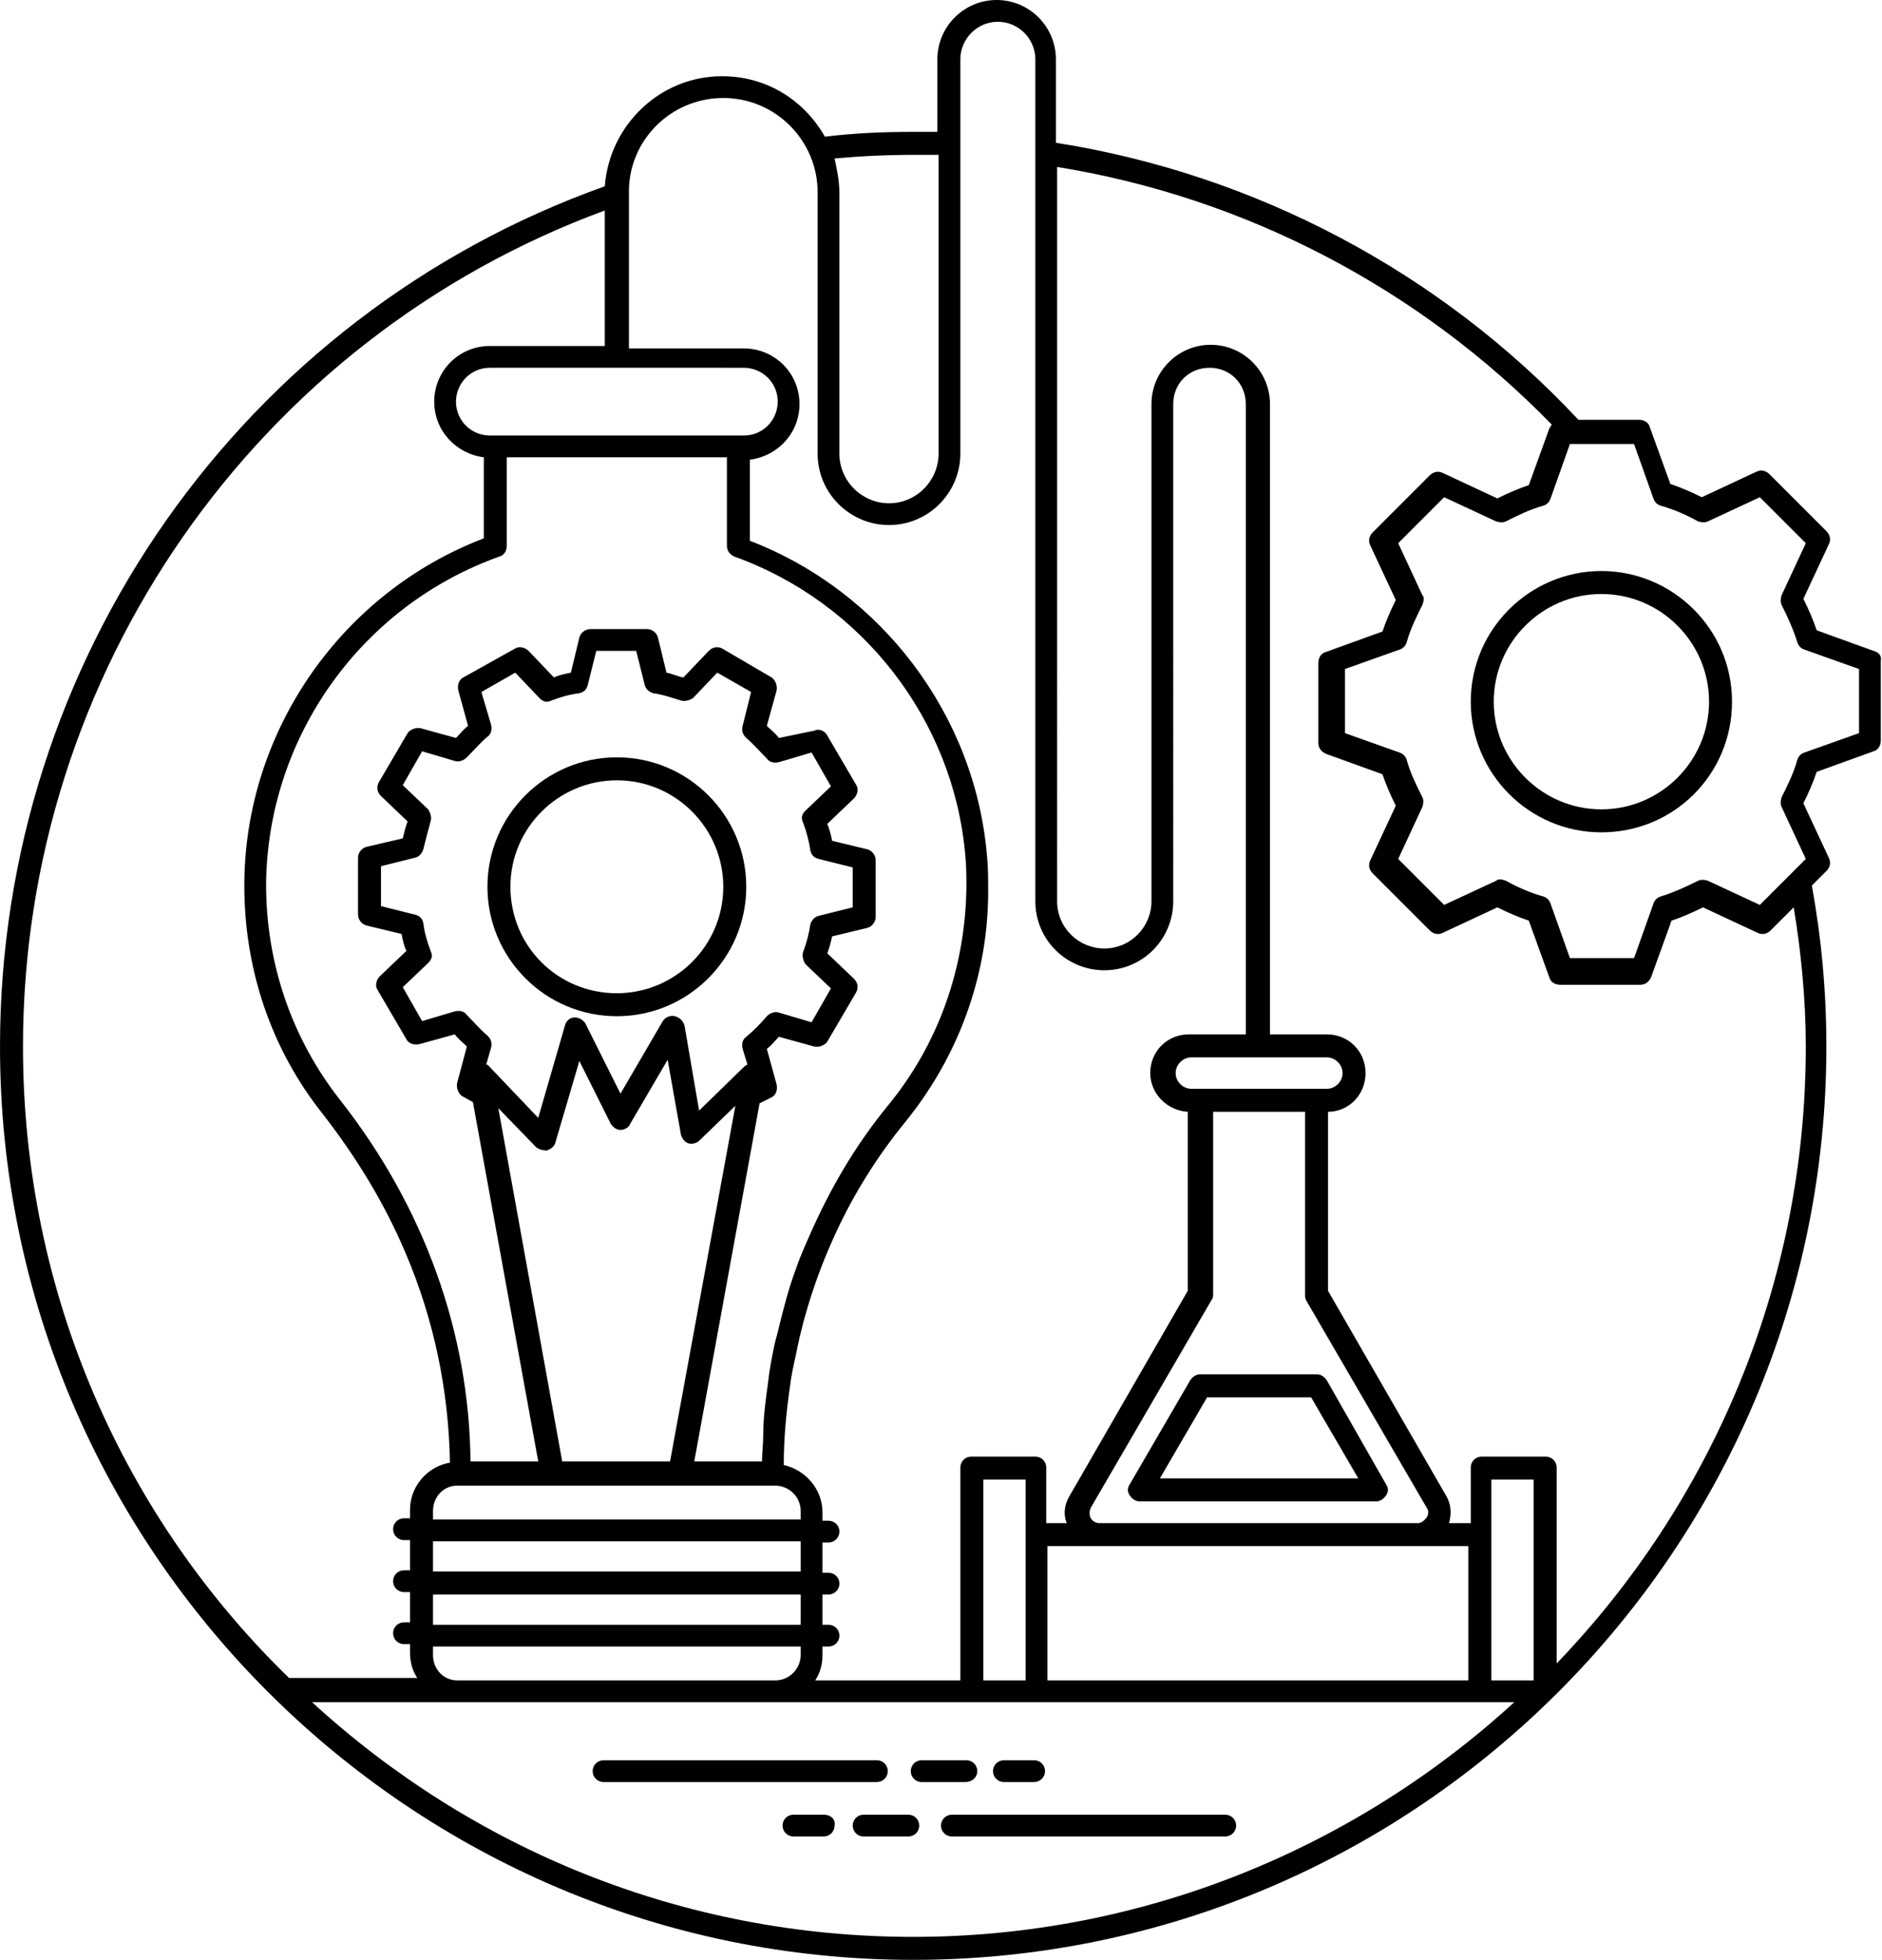<?xml version="1.0" encoding="UTF-8"?><svg xmlns="http://www.w3.org/2000/svg" xmlns:xlink="http://www.w3.org/1999/xlink" height="162.0" preserveAspectRatio="xMidYMid meet" version="1.0" viewBox="4.2 1.0 155.6 162.0" width="155.6" zoomAndPan="magnify"><g><g id="change1_7"><path d="M77.6,147.4c0-0.5-0.4-0.9-0.9-0.9H54.1c-0.5,0-0.9,0.4-0.9,0.9c0,0.5,0.4,0.9,0.9,0.9h22.6 C77.2,148.3,77.6,147.9,77.6,147.4z"/></g><g id="change1_3"><path d="M85,147.4c0-0.5-0.4-0.9-0.9-0.9h-3.7c-0.5,0-0.9,0.4-0.9,0.9c0,0.5,0.4,0.9,0.9,0.9H84C84.6,148.3,85,147.9,85,147.4z"/></g><g id="change1_9"><path d="M87.2,148.3h2.5c0.5,0,0.9-0.4,0.9-0.9c0-0.5-0.4-0.9-0.9-0.9h-2.5c-0.5,0-0.9,0.4-0.9,0.9 C86.3,147.9,86.7,148.3,87.2,148.3z"/></g><g id="change1_10"><path d="M105.5,151H82.9c-0.5,0-0.9,0.4-0.9,0.9c0,0.5,0.4,0.9,0.9,0.9h22.6c0.5,0,0.9-0.4,0.9-0.9C106.4,151.4,106,151,105.5,151 z"/></g><g id="change1_5"><path d="M79.3,151h-3.7c-0.5,0-0.9,0.4-0.9,0.9c0,0.5,0.4,0.9,0.9,0.9h3.7c0.5,0,0.9-0.4,0.9-0.9C80.2,151.4,79.8,151,79.3,151z"/></g><g id="change1_8"><path d="M72.3,151h-2.5c-0.5,0-0.9,0.4-0.9,0.9c0,0.5,0.4,0.9,0.9,0.9h2.5c0.5,0,0.9-0.4,0.9-0.9C73.3,151.4,72.9,151,72.3,151z"/></g><g id="change1_4"><path d="M113.9,115.1c-0.2-0.3-0.5-0.5-0.8-0.5h-9.7c-0.3,0-0.6,0.2-0.8,0.5l-5,8.6c-0.2,0.3-0.2,0.6,0,0.9 c0.2,0.3,0.5,0.5,0.8,0.5H118c0.3,0,0.6-0.2,0.8-0.5c0.2-0.3,0.2-0.6,0-0.9L113.9,115.1z M100.1,123.2l3.9-6.7h8.6l3.9,6.7H100.1z"/></g><g id="change1_1"><path d="M65.9,74.3c0-5.9-4.8-10.7-10.7-10.7s-10.7,4.8-10.7,10.7c0,5.9,4.8,10.7,10.7,10.7S65.9,80.2,65.9,74.3z M46.4,74.3 c0-4.9,4-8.8,8.8-8.8c4.9,0,8.8,4,8.8,8.8c0,4.9-4,8.8-8.8,8.8C50.3,83.1,46.4,79.2,46.4,74.3z"/></g><g id="change1_6"><path d="M159.1,54.8l-4.7-1.7c-0.3-0.9-0.7-1.8-1.1-2.6l2.1-4.5c0.2-0.4,0.1-0.8-0.2-1.1l-4.7-4.7c-0.3-0.3-0.7-0.4-1.1-0.2 l-4.5,2.1c-0.8-0.4-1.7-0.8-2.6-1.1l-1.7-4.7c-0.1-0.4-0.5-0.6-0.9-0.6h-5c-11.4-12.2-26.7-20.3-43.2-22.9V5.9 c0-2.7-2.2-4.9-4.9-4.9c-2.7,0-4.9,2.2-4.9,4.9v6c-0.6,0-1.3,0-2,0c-2.4,0-4.9,0.1-7.3,0.4c-1.7-3-4.8-5-8.5-5 c-5.1,0-9.3,4-9.7,9.1c-30,10.7-50,39.2-50,71.1c0,41.7,34,75.5,75.5,75.5c41.7,0,75.5-34,75.5-75.5c0-4.5-0.4-8.9-1.2-13.3 l1.2-1.2c0.3-0.3,0.4-0.7,0.2-1.1l-2.1-4.5c0.4-0.8,0.8-1.7,1.1-2.6l4.7-1.7c0.4-0.1,0.6-0.5,0.6-0.9v-6.6 C159.8,55.2,159.5,54.9,159.1,54.8z M79.8,13.8c0.7,0,1.4,0,2,0v24.7c0,2.2-1.8,4.1-4.1,4.1c-2.2,0-4.1-1.8-4.1-4.1V17 c0-1-0.2-2-0.4-2.9C75.4,13.9,77.6,13.8,79.8,13.8z M64,9.1c4.3,0,7.8,3.5,7.8,7.8v21.6c0,3.3,2.7,5.9,5.9,5.9 c3.3,0,5.9-2.7,5.9-5.9V5.9c0-1.7,1.4-3.1,3.1-3.1c1.7,0,3.1,1.4,3.1,3.1v69.6c0,3.2,2.6,5.7,5.7,5.7c3.2,0,5.7-2.6,5.7-5.7V34.4 c0-1.7,1.3-3,3-3c1.7,0,3,1.3,3,3v52.1h-4.7c-1.8,0-3.2,1.4-3.2,3.2c0,1.7,1.4,3.1,3.1,3.2v14.8l-9.8,17c-0.4,0.7-0.5,1.5-0.2,2.2 h-1.7v-4.6c0-0.5-0.4-0.9-0.9-0.9h-5.3c-0.5,0-0.9,0.4-0.9,0.9v17.6h-12c0.4-0.6,0.6-1.3,0.6-2.1v-0.7h0.5c0.5,0,0.9-0.4,0.9-0.9 c0-0.5-0.4-0.9-0.9-0.9h-0.5v-2.5h0.5c0.5,0,0.9-0.4,0.9-0.9c0-0.5-0.4-0.9-0.9-0.9h-0.5v-2.5h0.5c0.5,0,0.9-0.4,0.9-0.9 c0-0.5-0.4-0.9-0.9-0.9h-0.5v-0.7c0-1.9-1.4-3.5-3.2-3.9c0-2.2,0.2-4.3,0.5-6.4c0.1-0.9,0.3-1.8,0.5-2.7c0.7-3.6,1.9-7.1,3.4-10.3 c1.5-3.2,3.4-6.2,5.6-8.9c4.4-5.4,6.9-12.1,6.9-19.1c0-1,0-2-0.1-3c-1-11.6-8.7-21.8-19.6-26v-6.7c2.3-0.3,4.1-2.2,4.1-4.6 c0-2.6-2.1-4.6-4.6-4.6h-9.5V17C56.1,12.7,59.6,9.1,64,9.1z M131,139.9h-3.5v-16.6h3.5V139.9z M125.6,139.9H90.8v-11.1 c15.3,0,26,0,34.8,0V139.9z M89,139.9h-3.5v-16.6H89V139.9z M122.1,126.5c-0.1,0.1-0.3,0.4-0.7,0.4H95.1c-0.4,0-0.7-0.3-0.7-0.4 c-0.1-0.1-0.2-0.5,0-0.9l10-17.2c0.1-0.1,0.1-0.3,0.1-0.5V92.9h7.6v15.1c0,0.2,0,0.3,0.1,0.5l10,17.2 C122.4,126,122.2,126.4,122.1,126.5z M113.9,91c-3.5,0-7.8,0-11.2,0c-0.7,0-1.3-0.6-1.3-1.3s0.6-1.3,1.3-1.3h11.2 c0.7,0,1.3,0.6,1.3,1.3S114.6,91,113.9,91z M40,137.8v-0.7h30.4v0.7c0,1.1-0.9,2.1-2.1,2.1H42C40.9,139.9,40,139,40,137.8z M65.7,31.4c1.5,0,2.8,1.2,2.8,2.8c0,1.5-1.2,2.8-2.8,2.8h-0.4H45.1h-0.4c-1.5,0-2.8-1.2-2.8-2.8c0-1.5,1.2-2.8,2.8-2.8H65.7z M45.5,47c0.4-0.1,0.6-0.5,0.6-0.9v-7.3h18.2v7.3c0,0.4,0.2,0.7,0.6,0.9C75.5,50.8,83,60.5,84,71.6c0.1,0.9,0.1,1.9,0.1,2.8 c-0.1,6.6-2.3,12.9-6.5,18c-2.7,3.3-4.8,6.9-6.5,10.8c-0.4,0.9-0.8,1.8-1.1,2.7c-0.6,1.6-1,3.2-1.4,4.8c-0.1,0.5-0.3,1.1-0.4,1.6 c-0.2,1-0.4,2-0.5,3c-0.2,1.4-0.4,2.9-0.4,4.4c0,0.7-0.1,1.4-0.1,2.1h-5.6L67,92.2l1-0.5c0.4-0.2,0.5-0.7,0.4-1.1l-0.8-2.9 c0.4-0.3,0.7-0.7,1-1l2.9,0.8c0.4,0.1,0.9-0.1,1.1-0.4l2.4-4.1c0.2-0.4,0.1-0.8-0.2-1.1l-2.2-2.1c0.2-0.5,0.3-1,0.4-1.4l2.9-0.7 c0.4-0.1,0.7-0.5,0.7-0.9v-4.7c0-0.4-0.3-0.8-0.7-0.9l-2.9-0.7c-0.1-0.5-0.2-0.9-0.4-1.4l2.2-2.1c0.3-0.3,0.4-0.8,0.2-1.1 l-2.4-4.1c-0.2-0.4-0.7-0.6-1.1-0.4L68.6,62c-0.3-0.4-0.7-0.7-1-1l0.8-2.9c0.1-0.4-0.1-0.9-0.4-1.1l-4.1-2.4 c-0.4-0.2-0.8-0.1-1.1,0.2l-2.1,2.2c-0.5-0.1-0.9-0.3-1.4-0.4l-0.7-2.9c-0.1-0.4-0.5-0.7-0.9-0.7h-4.7c-0.4,0-0.8,0.3-0.9,0.7 l-0.7,2.9c-0.5,0.1-1,0.2-1.4,0.4l-2.1-2.2c-0.3-0.3-0.8-0.4-1.1-0.2L42.5,57c-0.4,0.2-0.5,0.7-0.4,1.1l0.8,2.9 c-0.4,0.3-0.7,0.7-1,1l-2.9-0.8c-0.4-0.1-0.9,0.1-1.1,0.4l-2.4,4.1c-0.2,0.4-0.1,0.8,0.2,1.1l2.2,2.1c-0.2,0.5-0.3,1-0.4,1.4 L34.5,71c-0.4,0.1-0.7,0.5-0.7,0.9v4.7c0,0.4,0.3,0.8,0.7,0.9l2.9,0.7c0.1,0.5,0.2,1,0.4,1.4l-2.2,2.1c-0.3,0.3-0.4,0.8-0.2,1.1 l2.4,4.1c0.2,0.4,0.7,0.5,1.1,0.4l2.9-0.8c0.3,0.4,0.7,0.7,1,1L42,90.5c-0.1,0.4,0.1,0.9,0.4,1.1l0.9,0.5l5.4,29.7h-5.6 c-0.1-10.6-3.8-21-10.8-29.9c-4-5.1-6.1-11.3-6.1-17.8C26.3,62,34,51.1,45.5,47z M50.7,121.9l-5.3-29.3l3.1,3.2 c0.2,0.2,0.6,0.3,0.9,0.3c0.3-0.1,0.6-0.3,0.7-0.6l2-6.8l2.6,5.2c0.2,0.3,0.5,0.5,0.8,0.5c0.3,0,0.7-0.2,0.8-0.5l3.1-5.3l1.1,6.2 c0.1,0.3,0.3,0.6,0.6,0.7c0.3,0.1,0.7,0,0.9-0.2l3-2.9l-5.4,29.4H50.7z M44.6,89.1c-0.1-0.1-0.1-0.1-0.2-0.1l0.4-1.4 c0.1-0.4,0-0.7-0.3-1c-0.6-0.5-1.1-1.1-1.7-1.7c-0.2-0.3-0.6-0.4-1-0.3l-2.7,0.8l-1.6-2.8l2.1-2c0.3-0.3,0.4-0.6,0.2-1 c-0.3-0.8-0.5-1.5-0.6-2.3c-0.1-0.4-0.3-0.6-0.7-0.7l-2.8-0.7v-3.3l2.8-0.7c0.4-0.1,0.6-0.4,0.7-0.7c0.2-0.8,0.4-1.6,0.6-2.3 c0.1-0.3,0-0.7-0.2-1l-2.1-2l1.6-2.8l2.7,0.8c0.3,0.1,0.7,0,1-0.3c0.6-0.6,1.1-1.2,1.7-1.7c0.3-0.2,0.4-0.6,0.3-1L44,58.2l2.8-1.6 l2,2.1c0.3,0.3,0.6,0.4,1,0.2c0.8-0.3,1.5-0.5,2.3-0.6c0.4-0.1,0.6-0.3,0.7-0.7l0.7-2.8h3.3l0.7,2.8c0.1,0.4,0.4,0.6,0.7,0.7 c0.8,0.1,1.6,0.4,2.3,0.6c0.3,0.1,0.7,0,1-0.2l2-2.1l2.8,1.6L65.6,61c-0.1,0.4,0,0.7,0.3,1c0.6,0.5,1.1,1.1,1.7,1.7 c0.2,0.3,0.6,0.4,1,0.3l2.7-0.8l1.6,2.8l-2.1,2c-0.3,0.3-0.4,0.6-0.2,1c0.3,0.8,0.5,1.6,0.6,2.3c0.1,0.4,0.3,0.6,0.7,0.7l2.8,0.7 v3.3l-2.8,0.7c-0.4,0.1-0.6,0.4-0.7,0.7c-0.1,0.7-0.3,1.5-0.6,2.3c-0.1,0.3,0,0.7,0.2,1l2.1,2l-1.6,2.8l-2.7-0.8 c-0.3-0.1-0.7,0-1,0.3c-0.5,0.6-1.1,1.2-1.7,1.7c-0.3,0.2-0.4,0.6-0.3,1L66,89c-0.1,0-0.1,0.1-0.2,0.1L62,92.8l-1.2-7 c-0.1-0.4-0.4-0.7-0.8-0.8c-0.4-0.1-0.8,0.1-1,0.4l-3.5,6l-2.9-5.8c-0.2-0.3-0.5-0.5-0.9-0.5c-0.4,0-0.7,0.3-0.8,0.7l-2.2,7.6 L44.6,89.1z M42,123.8h0.3h0h25.7h0.3c1.1,0,2.1,0.9,2.1,2.1v0.7H40v-0.7C40,124.7,40.9,123.8,42,123.8z M70.4,128.4v2.5H40v-2.5 H70.4z M70.4,132.8v2.5H40v-2.5H70.4z M6.1,87.5c0-30.9,19.3-58.5,48.1-69.1v11.2h-9.5c-2.6,0-4.6,2.1-4.6,4.6 c0,2.4,1.8,4.3,4.1,4.6v6.7c-11.8,4.5-19.8,16-19.8,28.7c0,6.9,2.2,13.5,6.5,18.9c2.8,3.6,5.1,7.4,6.8,11.4 c2.4,5.6,3.6,11.5,3.7,17.4c-1.8,0.3-3.3,1.9-3.3,3.9v0.7h-0.5c-0.5,0-0.9,0.4-0.9,0.9c0,0.5,0.4,0.9,0.9,0.9h0.5v2.5h-0.5 c-0.5,0-0.9,0.4-0.9,0.9c0,0.5,0.4,0.9,0.9,0.9h0.5v2.5h-0.5c-0.5,0-0.9,0.4-0.9,0.9c0,0.5,0.4,0.9,0.9,0.9h0.5v0.7 c0,0.8,0.2,1.5,0.6,2.1H28.1C14.5,126.5,6.1,108,6.1,87.5z M30,141.7c13.4,0,41.9,0,54.5,0h5.3c4.8,0,30,0,39.6,0 c-13.1,12-30.6,19.4-49.7,19.4C60.6,161.1,43.2,153.8,30,141.7z M153.5,87.5c0,19.8-7.9,37.8-20.6,51v-16.2c0-0.5-0.4-0.9-0.9-0.9 h-5.3c-0.5,0-0.9,0.4-0.9,0.9v4.6H124c0.2-0.7,0.2-1.5-0.2-2.2l-9.8-17V92.9c1.7,0,3.1-1.4,3.1-3.2c0-1.8-1.4-3.2-3.2-3.2h-4.7 V34.4c0-2.7-2.2-4.9-4.9-4.9s-4.9,2.2-4.9,4.9v41.1c0,2.1-1.7,3.9-3.9,3.9c-2.1,0-3.9-1.7-3.9-3.9V14.8 c15.5,2.5,29.9,10,40.9,21.3c-0.1,0.1-0.1,0.2-0.2,0.3l-1.7,4.7c-0.9,0.3-1.8,0.7-2.6,1.1l-4.5-2.1c-0.4-0.2-0.8-0.1-1.1,0.2 l-4.7,4.7c-0.3,0.3-0.4,0.7-0.2,1.1l2.1,4.5c-0.4,0.8-0.8,1.7-1.1,2.6l-4.7,1.7c-0.4,0.1-0.6,0.5-0.6,0.9v6.6 c0,0.4,0.2,0.7,0.6,0.9l4.7,1.7c0.3,0.9,0.7,1.8,1.1,2.6l-2.1,4.5c-0.2,0.4-0.1,0.8,0.2,1.1l4.7,4.7c0.3,0.3,0.7,0.4,1.1,0.2 l4.5-2.1c0.8,0.4,1.7,0.8,2.6,1.1l1.7,4.7c0.1,0.4,0.5,0.6,0.9,0.6h6.6c0.4,0,0.7-0.2,0.9-0.6l1.7-4.7c0.9-0.3,1.8-0.7,2.6-1.1 l4.5,2.1c0.4,0.2,0.8,0.1,1.1-0.2l1.9-1.9C153.1,79.6,153.5,83.6,153.5,87.5z M157.9,61.6l-4.5,1.6c-0.3,0.1-0.5,0.3-0.6,0.6 c-0.3,1.1-0.8,2.1-1.3,3.1c-0.1,0.3-0.1,0.6,0,0.8l2,4.3l-3.8,3.8l-4.3-2c-0.3-0.1-0.6-0.1-0.8,0c-1,0.5-2.1,1-3.1,1.3 c-0.3,0.1-0.5,0.3-0.6,0.6l-1.6,4.5h-5.3l-1.6-4.5c-0.1-0.3-0.3-0.5-0.6-0.6c-1.1-0.3-2.2-0.8-3.1-1.3c-0.3-0.1-0.6-0.2-0.8,0 l-4.3,2l-3.8-3.8l2-4.3c0.1-0.3,0.1-0.6,0-0.8c-0.5-1-1-2-1.3-3.1c-0.1-0.3-0.3-0.5-0.6-0.6l-4.5-1.6v-5.3l4.5-1.6 c0.3-0.1,0.5-0.3,0.6-0.6c0.3-1.1,0.8-2.1,1.3-3.1c0.1-0.3,0.2-0.6,0-0.8l-2-4.3l3.8-3.8l4.3,2c0.3,0.1,0.6,0.1,0.8,0 c1-0.5,2-1,3.1-1.3c0.3-0.1,0.5-0.3,0.6-0.6l1.6-4.5h0.5c0,0,0,0,0,0c0,0,0,0,0,0h4.8l1.6,4.5c0.1,0.3,0.3,0.5,0.6,0.6 c1.1,0.3,2.2,0.8,3.1,1.3c0.3,0.1,0.6,0.1,0.8,0l4.3-2l3.8,3.8l-2,4.3c-0.1,0.3-0.1,0.6,0,0.8c0.5,1,1,2.1,1.3,3.1 c0.1,0.3,0.3,0.5,0.6,0.6l4.5,1.6V61.6z"/></g><g id="change1_2"><path d="M136.6,48.2c-5.9,0-10.8,4.8-10.8,10.8c0,5.9,4.8,10.8,10.8,10.8c6,0,10.8-4.8,10.8-10.8C147.4,53,142.5,48.2,136.6,48.2z M136.6,67.9c-4.9,0-8.9-4-8.9-8.9c0-4.9,4-8.9,8.9-8.9c4.9,0,8.9,4,8.9,8.9C145.5,63.9,141.5,67.9,136.6,67.9z"/></g></g></svg>